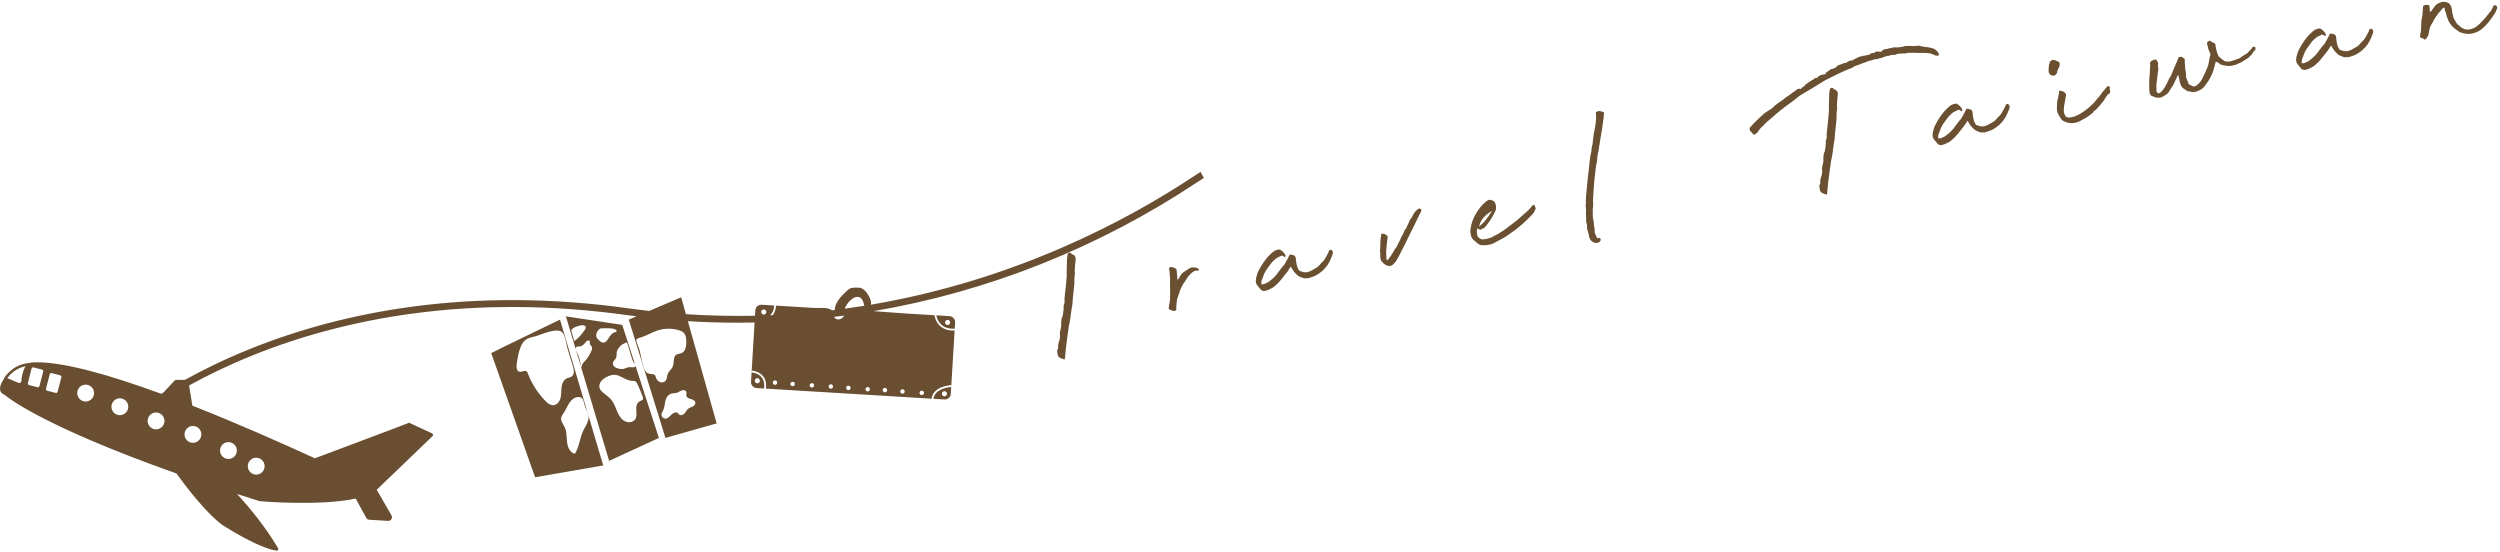 <svg xmlns="http://www.w3.org/2000/svg" width="797" height="176" viewBox="0 0 797 176">
  <g fill="none" fill-rule="evenodd" transform="translate(0 -25)">
    <path fill="#6A4F31" fill-rule="nonzero" d="M329.788,91.376 C329.876,91.419 329.92,91.397 329.92,91.311 C329.92,91.225 329.964,91.138 330.052,91.052 L330.052,91.052 L330.184,90.664 L331.109,87.686 C331.681,86.132 332.231,84.578 332.759,83.024 C332.891,82.765 333.001,82.485 333.089,82.183 C333.177,81.88 333.287,81.557 333.419,81.211 C333.815,80.391 334.168,79.55 334.476,78.687 L334.476,78.687 L335.4,76.097 C335.532,75.795 335.664,75.482 335.796,75.158 C335.928,74.834 336.038,74.5 336.126,74.155 C336.39,73.162 336.687,72.202 337.017,71.274 C337.347,70.346 337.645,69.429 337.909,68.522 C338.041,67.918 338.173,67.335 338.305,66.774 C338.437,66.213 338.613,65.674 338.833,65.156 C338.833,64.724 338.888,64.346 338.998,64.023 C339.108,63.699 339.207,63.343 339.295,62.954 C339.383,62.609 339.482,62.296 339.592,62.016 L339.698,61.724 C339.767,61.523 339.831,61.307 339.889,61.077 C339.977,60.904 340.021,60.71 340.021,60.494 C340.065,60.149 339.977,59.825 339.757,59.523 C339.625,59.307 339.427,59.156 339.163,59.07 C339.031,58.94 338.965,58.833 338.965,58.746 C338.965,58.66 338.899,58.574 338.767,58.487 C338.239,58.271 337.887,58.444 337.711,59.005 L337.711,59.005 L337.248,60.3 C337.204,60.645 337.138,60.98 337.05,61.304 C336.962,61.627 336.874,61.962 336.786,62.307 C336.654,62.911 336.511,63.505 336.357,64.087 C336.203,64.67 336.082,65.242 335.994,65.803 C335.862,66.105 335.774,66.386 335.73,66.645 C335.554,67.292 335.367,67.896 335.169,68.457 C334.971,69.018 334.762,69.644 334.542,70.335 C334.41,70.853 334.245,71.371 334.047,71.889 C333.848,72.407 333.727,72.925 333.683,73.442 L333.683,73.442 L333.551,73.831 C333.199,74.349 333.001,74.867 332.957,75.385 C332.737,76.205 332.495,76.895 332.231,77.456 C332.231,77.586 332.187,77.694 332.099,77.78 C331.835,78.082 331.648,78.395 331.538,78.719 C331.428,79.043 331.329,79.377 331.241,79.722 C331.197,80.283 331.021,80.888 330.713,81.535 C330.449,82.01 330.25,82.463 330.118,82.895 C330.074,83.628 329.876,84.362 329.524,85.096 C329.304,85.398 329.117,85.722 328.963,86.067 C328.809,86.412 328.71,86.779 328.666,87.168 C328.666,87.34 328.622,87.47 328.534,87.556 C328.358,87.686 328.226,87.901 328.138,88.203 C328.138,88.29 328.127,88.355 328.105,88.398 C328.083,88.441 328.072,88.484 328.072,88.527 L328.072,88.527 L328.072,89.239 C327.94,89.8 328.138,90.275 328.666,90.664 L328.666,90.664 L329.788,91.376 Z M367.197,83.503 C367.323,83.594 367.481,83.594 367.67,83.503 C367.859,83.411 367.995,83.274 368.08,83.09 C368.08,82.999 368.09,82.907 368.111,82.816 C368.132,82.724 368.143,82.632 368.143,82.541 C368.311,82.037 368.458,81.545 368.584,81.064 C368.71,80.583 368.899,80.114 369.151,79.656 C369.277,79.564 369.382,79.404 369.466,79.175 C369.634,78.9 369.813,78.614 370.002,78.316 C370.191,78.018 370.348,77.732 370.474,77.457 C370.937,76.816 371.315,76.324 371.609,75.98 C371.903,75.637 372.197,75.351 372.491,75.122 C372.827,74.801 373.153,74.469 373.468,74.126 C373.783,73.782 374.13,73.496 374.508,73.267 C374.718,73.13 374.939,72.992 375.17,72.855 C375.401,72.717 375.622,72.603 375.832,72.511 C376.294,72.374 376.651,72.351 376.903,72.443 C377.029,72.488 377.124,72.5 377.187,72.477 C377.25,72.454 377.302,72.466 377.344,72.511 L377.344,72.511 L377.47,72.511 C377.554,72.511 377.628,72.488 377.691,72.443 C377.754,72.397 377.764,72.351 377.722,72.305 C377.68,72.214 377.659,72.145 377.659,72.099 C377.659,72.053 377.638,72.008 377.596,71.962 C377.386,71.733 377.166,71.573 376.935,71.481 C376.703,71.389 376.462,71.298 376.21,71.206 C375.58,71.069 375.033,71.115 374.571,71.344 C374.025,71.527 373.458,71.744 372.869,71.996 C372.281,72.248 371.798,72.603 371.42,73.061 C371.252,73.29 371.105,73.45 370.979,73.542 C370.853,73.633 370.664,73.794 370.411,74.023 L370.411,74.023 L370.348,74.023 L370.348,74.023 L370.348,73.885 C370.432,73.382 370.506,72.901 370.569,72.443 C370.632,71.985 370.685,71.504 370.727,71 C370.811,70.725 370.685,70.473 370.348,70.244 C370.054,70.015 369.76,69.832 369.466,69.695 C369.298,69.558 369.088,69.535 368.836,69.626 C368.584,69.718 368.458,69.901 368.458,70.176 C368.458,70.909 368.374,71.618 368.206,72.305 C368.164,72.534 368.143,72.763 368.143,72.992 C368.143,73.221 368.101,73.45 368.017,73.679 C367.806,74.504 367.628,75.339 367.481,76.187 C367.334,77.034 367.155,77.87 366.945,78.694 C366.819,79.472 366.63,80.114 366.378,80.617 C366.252,80.846 366.147,81.087 366.063,81.339 C365.979,81.591 365.895,81.831 365.811,82.06 C365.685,82.381 365.748,82.632 366,82.816 C366.336,83.136 366.735,83.365 367.197,83.503 Z M396.948,83.276 L397.115,83.264 C397.734,83.264 398.286,83.173 398.772,82.991 C399.259,82.9 399.712,82.742 400.132,82.515 C400.551,82.287 400.982,82.038 401.424,81.765 C402.088,81.311 402.74,80.812 403.38,80.267 C404.021,79.722 404.673,79.177 405.336,78.632 L405.336,78.632 L406.464,77.474 C406.596,77.474 406.663,77.542 406.663,77.679 C406.928,78.678 407.348,79.563 407.922,80.335 C408.143,80.698 408.431,81.005 408.784,81.254 C409.138,81.504 409.492,81.72 409.845,81.902 C410.155,82.038 410.508,82.106 410.906,82.106 C410.994,82.197 411.193,82.219 411.503,82.174 C411.812,82.129 412.011,82.106 412.1,82.106 C413.337,82.06 414.652,81.652 416.045,80.88 C417.437,80.108 418.597,79.041 419.526,77.679 C419.702,77.452 419.957,77.077 420.288,76.555 C420.62,76.033 420.719,75.613 420.586,75.295 L420.586,75.295 L420.321,74.886 C420.321,74.841 420.222,74.818 420.023,74.818 C419.824,74.818 419.725,74.841 419.725,74.886 L419.725,74.886 L419.526,75.022 C419.437,75.204 419.216,75.51 418.863,75.942 C418.509,76.373 418.266,76.657 418.133,76.793 C417.647,77.383 417.205,77.792 416.807,78.019 C416.409,78.246 415.923,78.587 415.348,79.041 C414.995,79.268 414.685,79.415 414.42,79.484 C414.155,79.552 413.846,79.654 413.492,79.79 C412.829,80.063 412.166,80.21 411.503,80.233 C410.84,80.256 410.199,80.063 409.58,79.654 C409.492,79.563 409.392,79.506 409.282,79.484 C409.171,79.461 409.072,79.404 408.983,79.313 C408.674,78.678 408.519,77.974 408.519,77.202 C408.519,76.884 408.53,76.566 408.552,76.248 C408.574,75.93 408.607,75.635 408.652,75.363 C408.696,75.181 408.707,75.034 408.685,74.92 C408.663,74.807 408.63,74.659 408.585,74.477 C408.497,74.296 408.342,74.148 408.121,74.035 C407.9,73.921 407.701,73.819 407.524,73.728 C407.215,73.547 406.95,73.615 406.729,73.932 C406.375,74.432 406.033,74.863 405.701,75.227 C405.37,75.59 405.027,75.976 404.673,76.385 C404.585,76.475 404.486,76.555 404.375,76.623 C404.265,76.691 404.143,76.77 404.01,76.861 L404.01,76.861 L402.419,78.224 C401.402,79.222 400.253,79.994 398.971,80.539 C398.706,80.721 398.408,80.834 398.076,80.88 C397.745,80.925 397.424,80.993 397.115,81.084 L397.115,81.084 L396.783,81.084 C396.651,81.084 396.518,81.061 396.385,81.016 C396.209,81.016 396.164,80.925 396.253,80.744 C396.385,80.108 396.628,79.586 396.982,79.177 C397.689,77.906 398.507,76.907 399.435,76.18 C399.568,75.999 399.723,75.862 399.899,75.771 C400.563,75.09 401.292,74.545 402.088,74.137 C402.441,73.91 402.795,73.762 403.148,73.694 C403.502,73.626 403.856,73.547 404.209,73.456 C404.386,73.319 404.585,73.365 404.806,73.592 L404.806,73.592 L405.27,74.001 C405.314,74.091 405.403,74.091 405.535,74.001 C405.624,73.819 405.668,73.683 405.668,73.592 C405.491,72.82 405.115,72.162 404.541,71.617 C404.364,71.39 404.077,71.276 403.679,71.276 C402.972,71.276 402.309,71.458 401.69,71.821 L401.69,71.821 L400.563,72.502 C399.811,73.002 399.093,73.581 398.408,74.239 C397.722,74.897 397.07,75.59 396.452,76.316 L396.452,76.316 L395.722,77.27 C395.59,77.588 395.424,77.906 395.225,78.224 C395.026,78.541 394.882,78.882 394.794,79.245 C394.573,79.881 394.595,80.471 394.86,81.016 L394.86,81.016 L395.391,82.038 C395.744,82.946 396.319,83.355 397.115,83.264 L396.948,83.276 Z M437.014,83.668 C437.455,83.842 437.918,83.842 438.402,83.668 C438.711,83.45 439.009,83.243 439.295,83.046 C439.582,82.85 439.835,82.621 440.055,82.359 C440.276,82.141 440.463,81.923 440.617,81.705 C440.772,81.487 440.959,81.269 441.179,81.051 C441.885,80.223 442.557,79.405 443.196,78.598 C443.835,77.791 444.485,76.952 445.146,76.08 L445.146,76.08 L447.328,73.332 L448.518,71.828 C448.783,71.479 449.036,71.141 449.278,70.814 C449.521,70.487 449.796,70.149 450.105,69.8 C450.237,69.669 450.358,69.517 450.469,69.342 C450.579,69.168 450.7,69.015 450.832,68.884 C450.92,68.797 450.986,68.677 451.031,68.525 C451.075,68.372 451.053,68.252 450.964,68.165 C450.832,68.121 450.744,68.034 450.7,67.903 C450.744,67.816 450.7,67.783 450.568,67.805 C450.436,67.827 450.347,67.838 450.303,67.838 C449.995,67.925 449.708,68.056 449.444,68.23 C449.179,68.405 448.937,68.579 448.717,68.754 C448.364,69.102 448.066,69.44 447.824,69.767 C447.582,70.095 447.262,70.411 446.865,70.716 C446.821,70.803 446.766,70.847 446.7,70.847 C446.634,70.847 446.601,70.89 446.601,70.978 C446.513,71.196 446.38,71.403 446.204,71.599 C446.028,71.795 445.874,72.002 445.741,72.22 C445.565,72.395 445.433,72.569 445.345,72.744 C445.256,72.918 445.102,73.093 444.882,73.267 C444.661,73.398 444.496,73.561 444.386,73.758 C444.276,73.954 444.177,74.117 444.088,74.248 C443.912,74.466 443.725,74.684 443.526,74.902 C443.328,75.12 443.141,75.338 442.964,75.557 C442.92,75.6 442.898,75.644 442.898,75.687 C442.766,75.818 442.634,75.982 442.502,76.178 C442.369,76.374 442.215,76.581 442.039,76.799 L442.039,76.799 L440.717,78.435 C440.452,78.609 440.232,78.805 440.055,79.023 C439.879,79.241 439.681,79.459 439.46,79.678 C438.799,80.462 438.05,81.16 437.212,81.771 C437.212,81.814 437.19,81.836 437.146,81.836 L437.146,81.836 L437.014,81.771 L436.948,81.705 C436.904,81.705 436.882,81.684 436.882,81.64 C436.926,81.16 436.992,80.681 437.08,80.201 C437.168,79.721 437.256,79.263 437.345,78.827 L437.345,78.827 L438.006,76.734 C438.226,76.036 438.469,75.338 438.733,74.641 C438.777,74.554 438.755,74.401 438.667,74.183 C438.314,73.66 437.851,73.332 437.278,73.202 C437.19,73.158 437.124,73.158 437.08,73.202 C436.992,73.245 436.904,73.354 436.816,73.529 L436.816,73.529 L436.221,75.295 C436.132,75.775 436.011,76.287 435.857,76.832 C435.703,77.377 435.559,77.911 435.427,78.435 C435.427,78.522 435.405,78.609 435.361,78.696 C435.317,78.784 435.317,78.871 435.361,78.958 C435.361,79.35 435.295,79.678 435.163,79.939 C435.163,80.026 435.152,80.135 435.13,80.266 C435.108,80.397 435.097,80.506 435.097,80.593 C435.009,81.029 435.053,81.422 435.229,81.771 C435.405,82.12 435.626,82.468 435.89,82.817 C436.022,82.948 436.188,83.101 436.386,83.275 C436.584,83.45 436.794,83.58 437.014,83.668 Z M469.454,83.748 C469.983,83.748 470.381,83.736 470.645,83.712 C470.91,83.689 471.285,83.606 471.771,83.464 L471.771,83.464 L473.691,82.896 C474.662,82.66 475.6,82.341 476.505,81.938 C477.41,81.536 478.304,81.146 479.187,80.768 C479.584,80.578 479.993,80.365 480.412,80.129 C480.831,79.892 481.284,79.656 481.769,79.419 C482.476,78.946 483.16,78.52 483.822,78.142 C484.484,77.763 485.146,77.314 485.808,76.794 C486.117,76.51 486.25,76.356 486.206,76.332 C486.161,76.309 486.294,76.131 486.603,75.8 C486.779,75.658 486.835,75.457 486.768,75.197 C486.702,74.937 486.647,74.712 486.603,74.523 C486.559,74.381 486.548,74.274 486.57,74.203 C486.592,74.132 486.559,74.144 486.47,74.239 C486.117,74.381 485.93,74.44 485.908,74.416 C485.886,74.393 485.764,74.499 485.543,74.736 C485.102,75.067 484.837,75.268 484.749,75.339 C484.661,75.41 484.418,75.564 484.021,75.8 C483.403,76.131 482.796,76.474 482.2,76.829 C481.604,77.184 480.953,77.551 480.246,77.929 C478.878,78.591 477.532,79.23 476.207,79.845 C474.883,80.46 473.404,80.98 471.771,81.406 C471.33,81.595 470.899,81.69 470.48,81.69 C470.06,81.69 469.674,81.714 469.321,81.761 C469.012,81.761 468.769,81.737 468.593,81.69 C468.372,81.69 468.14,81.643 467.897,81.548 C467.655,81.453 467.445,81.288 467.268,81.051 C467.004,80.768 466.849,80.507 466.805,80.271 C466.805,79.94 466.816,79.561 466.838,79.135 C466.86,78.71 466.982,78.331 467.202,78 C467.202,77.953 467.224,77.929 467.268,77.929 L467.268,77.929 L467.401,77.929 L467.666,78.142 C467.931,78.52 468.24,78.591 468.593,78.355 C468.813,78.307 469.023,78.272 469.222,78.248 C469.42,78.225 469.586,78.142 469.718,78 C469.807,77.905 469.928,77.811 470.083,77.716 C470.237,77.621 470.358,77.527 470.447,77.432 C471.065,76.912 471.65,76.368 472.201,75.8 C472.753,75.232 473.272,74.641 473.757,74.026 C474.42,73.316 474.684,72.394 474.552,71.258 L474.552,71.258 L474.287,70.549 C474.066,70.312 473.768,70.099 473.393,69.91 C473.018,69.721 472.654,69.697 472.301,69.839 C472.08,69.981 471.903,70.052 471.771,70.052 C471.241,70.336 470.756,70.632 470.314,70.939 C469.873,71.247 469.476,71.566 469.122,71.897 C467.931,72.938 466.959,74.073 466.209,75.303 C465.9,75.824 465.701,76.179 465.613,76.368 C465.525,76.557 465.37,76.936 465.15,77.503 L465.15,77.503 L465.017,77.929 C464.929,78.024 464.874,78.225 464.852,78.532 C464.83,78.84 464.819,79.041 464.819,79.135 C464.73,79.892 464.896,80.578 465.315,81.193 C465.735,81.808 466.187,82.376 466.673,82.896 C467.026,83.228 467.456,83.429 467.964,83.5 C468.471,83.571 468.968,83.653 469.454,83.748 Z M467.959,77.417 C468.068,77.078 468.15,76.908 468.205,76.908 C468.642,76.084 469.229,75.405 469.967,74.872 C470.705,74.339 471.593,73.878 472.631,73.49 C472.686,73.49 472.74,73.478 472.795,73.454 L472.877,73.426 L472.877,73.426 L472.959,73.417 C472.194,74.242 471.402,74.993 470.582,75.672 C469.762,76.351 468.888,76.933 467.959,77.417 Z M503.696,90.315 C504.161,90.315 504.488,90.226 504.678,90.047 C504.868,89.868 504.974,89.678 504.995,89.477 C505.016,89.276 504.953,89.108 504.805,88.974 C504.657,88.84 504.477,88.84 504.266,88.974 C504.224,89.019 504.182,89.019 504.139,88.974 C504.097,88.929 504.076,88.862 504.076,88.773 C504.076,88.773 504.034,88.728 503.949,88.638 C503.823,88.236 503.728,87.822 503.664,87.398 C503.601,86.973 503.611,86.581 503.696,86.224 C503.738,86.09 503.78,85.978 503.823,85.888 C503.865,85.799 503.865,85.687 503.823,85.553 C503.78,85.106 503.801,84.681 503.886,84.279 C503.97,83.876 504.013,83.474 504.013,83.071 C503.97,82.535 504.013,81.964 504.139,81.361 C504.266,80.757 504.414,80.075 504.583,79.315 C504.752,78.957 504.868,78.599 504.932,78.242 C504.995,77.884 505.069,77.504 505.153,77.101 C505.196,76.788 505.27,76.453 505.375,76.095 C505.481,75.738 505.576,75.402 505.66,75.089 C505.787,74.597 505.956,73.994 506.167,73.278 L506.167,73.278 L506.801,71.132 C507.012,70.416 507.213,69.779 507.403,69.22 C507.593,68.661 507.731,68.27 507.815,68.046 C507.9,67.689 508.005,67.364 508.132,67.074 C508.259,66.783 508.364,66.481 508.449,66.168 C508.787,65.542 509.04,64.905 509.209,64.256 C509.378,63.608 509.611,62.971 509.906,62.345 C510.118,61.942 510.287,61.551 510.413,61.171 C510.54,60.791 510.688,60.377 510.857,59.93 C510.942,59.841 510.984,59.762 510.984,59.695 C510.984,59.628 511.005,59.55 511.047,59.461 L511.047,59.461 L512.505,55.771 C512.843,54.832 513.17,53.949 513.487,53.122 C513.804,52.295 514.089,51.434 514.343,50.539 C514.427,50.405 514.448,50.282 514.406,50.171 C514.364,50.059 514.3,49.958 514.216,49.869 C513.962,49.735 513.688,49.6 513.392,49.466 C513.096,49.332 512.779,49.287 512.441,49.332 C512.019,49.466 511.808,49.645 511.808,49.869 C511.85,50.048 511.85,50.193 511.808,50.305 C511.765,50.417 511.744,50.539 511.744,50.674 L511.744,50.674 L511.618,51.277 C511.449,51.993 511.248,52.652 511.016,53.256 C510.783,53.86 510.54,54.475 510.287,55.101 C509.949,55.816 509.664,56.532 509.431,57.247 C509.199,57.963 508.956,58.7 508.702,59.461 C508.702,59.505 508.66,59.55 508.576,59.595 C508.364,60.042 508.195,60.489 508.069,60.936 C507.942,61.383 507.752,61.853 507.498,62.345 C507.414,62.613 507.308,62.881 507.181,63.15 C507.055,63.418 506.97,63.664 506.928,63.888 C506.717,64.379 506.558,64.838 506.453,65.263 C506.347,65.687 506.21,66.146 506.041,66.638 C505.998,66.682 505.84,67.107 505.565,67.912 C505.291,68.717 504.995,69.623 504.678,70.629 C504.361,71.635 504.066,72.585 503.791,73.479 C503.516,74.374 503.337,74.933 503.252,75.156 L503.252,75.156 L503.252,75.29 C503.083,75.782 502.967,76.241 502.904,76.665 C502.84,77.09 502.724,77.526 502.555,77.973 L502.555,77.973 L502.365,79.516 C502.281,79.874 502.196,80.187 502.112,80.455 C502.027,80.724 501.985,81.014 501.985,81.327 C501.943,81.685 501.869,82.032 501.763,82.367 C501.657,82.702 501.626,83.026 501.668,83.339 L501.668,83.339 L501.668,84.111 C501.668,84.357 501.626,84.592 501.541,84.815 C501.414,84.949 501.393,85.151 501.478,85.419 C501.478,85.821 501.509,86.235 501.573,86.66 C501.636,87.085 501.626,87.521 501.541,87.968 C501.626,88.325 501.71,88.65 501.795,88.94 C501.879,89.231 502.069,89.488 502.365,89.712 C502.745,90.114 503.189,90.315 503.696,90.315 Z M559.276,66.267 C559.497,67.081 559.916,67.217 560.535,66.674 C560.667,66.719 560.8,66.674 560.932,66.538 C561.374,66.086 561.783,65.724 562.158,65.452 C562.534,65.181 562.943,64.932 563.384,64.705 C563.87,64.298 564.412,63.947 565.008,63.653 C565.605,63.359 566.168,63.053 566.698,62.736 C567.714,62.148 568.786,61.571 569.912,61.005 C571.039,60.44 572.154,59.93 573.259,59.478 C573.789,59.251 574.297,59.014 574.783,58.765 C575.269,58.516 575.777,58.256 576.307,57.984 C576.97,57.713 577.611,57.475 578.229,57.271 C578.848,57.068 579.51,56.853 580.217,56.626 L580.217,56.626 L585.585,54.725 L590.622,53.436 C591.24,53.3 591.925,53.153 592.676,52.994 C593.427,52.836 594.134,52.711 594.797,52.621 C594.973,52.53 595.15,52.462 595.327,52.417 C595.504,52.372 595.658,52.327 595.791,52.281 C596.277,52.236 596.741,52.18 597.182,52.112 C597.624,52.044 598.066,51.965 598.508,51.874 C598.773,51.829 599.038,51.806 599.303,51.806 C599.568,51.806 599.833,51.738 600.098,51.602 L600.098,51.602 L601.291,51.602 C601.645,51.602 601.976,51.557 602.285,51.467 C602.683,51.557 603.103,51.58 603.544,51.535 C603.986,51.489 604.384,51.467 604.737,51.467 C605.135,51.421 605.532,51.365 605.93,51.297 C606.328,51.229 606.725,51.24 607.123,51.331 C607.388,51.24 607.697,51.218 608.051,51.263 C608.404,51.308 608.758,51.376 609.111,51.467 C609.464,51.331 609.807,51.286 610.138,51.331 C610.47,51.376 610.834,51.421 611.232,51.467 C611.453,51.512 611.729,51.569 612.06,51.636 C612.391,51.704 612.734,51.716 613.087,51.67 L613.087,51.67 L613.419,51.67 C613.64,51.806 613.772,51.851 613.816,51.806 C614.435,51.897 615.02,52.021 615.572,52.18 C616.125,52.338 616.688,52.462 617.262,52.553 C617.792,52.643 618.301,52.757 618.787,52.892 C619.273,53.028 619.758,53.187 620.244,53.368 C620.465,53.594 620.675,53.741 620.874,53.809 C621.073,53.877 621.261,54.024 621.437,54.25 C621.968,54.522 622.354,54.601 622.597,54.488 C622.84,54.375 622.785,53.933 622.431,53.164 C622.078,52.53 621.57,52.055 620.907,51.738 C620.244,51.421 619.626,51.172 619.052,50.991 C618.742,50.946 618.466,50.844 618.223,50.686 C617.98,50.528 617.726,50.426 617.461,50.38 C617.284,50.29 617.152,50.211 617.063,50.143 C616.975,50.075 616.821,50.064 616.6,50.109 L616.6,50.109 L615.274,49.905 C615.053,49.815 614.799,49.747 614.512,49.702 C614.225,49.656 613.927,49.588 613.617,49.498 C613.264,49.498 613.043,49.453 612.955,49.362 C612.469,49.407 611.983,49.419 611.497,49.396 C611.011,49.373 610.503,49.317 609.973,49.226 C609.752,49.136 609.487,49.068 609.177,49.023 C608.868,48.977 608.581,49 608.316,49.091 C608.051,49 607.775,48.977 607.487,49.023 C607.2,49.068 606.924,49.068 606.659,49.023 L606.659,49.023 L605.93,49.023 C605.665,49.023 605.422,49.136 605.201,49.362 C605.113,49.498 604.98,49.566 604.803,49.566 L604.803,49.566 L603.743,49.226 C603.522,49.136 603.323,49.136 603.147,49.226 C602.97,49.317 602.771,49.407 602.55,49.498 C602.153,49.317 601.777,49.317 601.424,49.498 C601.07,49.724 600.739,49.769 600.43,49.634 C600.341,49.634 600.231,49.645 600.098,49.668 C599.966,49.69 599.833,49.702 599.701,49.702 C599.347,49.611 599.016,49.6 598.707,49.668 C598.397,49.735 598.132,49.724 597.911,49.634 L597.911,49.634 L595.99,50.109 C595.901,50.199 595.835,50.222 595.791,50.177 C595.702,50.267 595.614,50.313 595.526,50.313 L595.526,50.313 L595.194,50.313 L594.797,50.245 C594.399,50.245 593.979,50.358 593.538,50.584 C593.361,50.675 593.096,50.697 592.742,50.652 C592.433,50.652 592.135,50.686 591.848,50.754 C591.56,50.822 591.284,50.856 591.019,50.856 C590.445,50.946 590.025,51.127 589.76,51.399 C589.672,51.535 589.583,51.58 589.495,51.535 C589.407,51.489 589.318,51.489 589.23,51.535 C589.053,51.535 588.899,51.58 588.766,51.67 L588.766,51.67 L587.838,51.67 C587.794,51.67 587.728,51.738 587.639,51.874 C587.551,51.965 587.419,52.021 587.242,52.044 C587.065,52.066 586.91,52.123 586.778,52.213 C586.645,52.304 586.502,52.361 586.347,52.383 C586.193,52.406 586.159,52.53 586.248,52.757 C585.894,52.847 585.651,52.892 585.519,52.892 C585.342,52.757 585.143,52.723 584.922,52.791 C584.701,52.858 584.481,52.892 584.26,52.892 C584.039,52.892 583.851,52.96 583.696,53.096 C583.542,53.232 583.354,53.345 583.133,53.436 L583.133,53.436 L582.934,53.436 C582.758,53.436 582.603,53.413 582.47,53.368 C582.249,53.594 581.995,53.73 581.708,53.775 C581.421,53.82 581.167,53.911 580.946,54.047 C580.681,54.092 580.394,54.194 580.085,54.352 C579.775,54.51 579.488,54.635 579.223,54.725 C578.914,54.997 578.538,55.223 578.097,55.404 C578.008,55.404 577.876,55.45 577.699,55.54 C577.566,55.721 577.456,55.812 577.368,55.812 L577.368,55.812 L577.102,55.812 C577.014,55.631 576.893,55.563 576.738,55.608 C576.583,55.653 576.462,55.653 576.373,55.608 C576.02,55.834 575.667,56.004 575.313,56.117 C574.96,56.23 574.628,56.377 574.319,56.558 C574.098,56.694 573.966,56.74 573.921,56.694 C573.568,56.875 573.27,57.022 573.027,57.136 C572.784,57.249 572.508,57.351 572.198,57.441 L572.198,57.441 L570.873,58.12 C570.255,58.346 569.691,58.573 569.183,58.799 C568.675,59.025 568.134,59.319 567.56,59.681 C567.294,59.862 567.029,60.01 566.764,60.123 C566.499,60.236 566.146,60.338 565.704,60.428 C565.395,60.7 565.063,60.836 564.71,60.836 C563.694,61.424 562.733,61.99 561.827,62.533 C560.921,63.076 560.027,63.687 559.143,64.366 C559.099,64.321 559.077,64.321 559.077,64.366 C558.856,64.547 558.746,64.796 558.746,65.113 C558.746,65.339 558.79,65.531 558.878,65.69 C558.966,65.848 559.099,66.04 559.276,66.267 Z M578.387,90.491 C578.475,90.534 578.519,90.512 578.519,90.426 C578.519,90.34 578.563,90.254 578.651,90.167 L578.651,90.167 L578.783,89.779 L579.707,86.801 C580.279,85.247 580.83,83.693 581.358,82.139 C581.49,81.88 581.6,81.6 581.688,81.298 C581.776,80.996 581.886,80.672 582.018,80.327 C582.414,79.506 582.766,78.665 583.074,77.802 L583.074,77.802 L583.998,75.212 C584.13,74.91 584.263,74.597 584.395,74.273 C584.527,73.95 584.637,73.615 584.725,73.27 C584.989,72.277 585.286,71.317 585.616,70.389 C585.946,69.461 586.243,68.544 586.507,67.637 C586.639,67.033 586.771,66.45 586.903,65.889 C587.035,65.328 587.211,64.789 587.431,64.271 C587.431,63.839 587.486,63.461 587.596,63.138 C587.706,62.814 587.806,62.458 587.894,62.07 C587.982,61.724 588.081,61.411 588.191,61.131 C588.301,60.85 588.4,60.537 588.488,60.192 C588.576,60.019 588.62,59.825 588.62,59.609 C588.664,59.264 588.576,58.94 588.356,58.638 C588.224,58.422 588.026,58.271 587.762,58.185 C587.629,58.056 587.563,57.948 587.563,57.861 C587.563,57.775 587.497,57.689 587.365,57.602 C586.837,57.387 586.485,57.559 586.309,58.12 L586.309,58.12 L585.847,59.415 C585.803,59.76 585.737,60.095 585.649,60.419 C585.561,60.742 585.473,61.077 585.385,61.422 C585.253,62.026 585.11,62.62 584.956,63.203 C584.802,63.785 584.681,64.357 584.593,64.918 C584.461,65.22 584.373,65.501 584.329,65.76 C584.152,66.407 583.965,67.011 583.767,67.573 C583.569,68.134 583.36,68.759 583.14,69.45 C583.008,69.968 582.843,70.486 582.645,71.004 C582.447,71.522 582.326,72.04 582.282,72.558 L582.282,72.558 L582.15,72.946 C581.798,73.464 581.6,73.982 581.556,74.5 C581.336,75.32 581.094,76.01 580.83,76.572 C580.83,76.701 580.786,76.809 580.698,76.895 C580.433,77.197 580.246,77.51 580.136,77.834 C580.026,78.158 579.927,78.492 579.839,78.838 C579.795,79.399 579.619,80.003 579.311,80.65 C579.047,81.125 578.849,81.578 578.717,82.01 C578.673,82.744 578.475,83.477 578.123,84.211 C577.903,84.513 577.716,84.837 577.562,85.182 C577.408,85.527 577.309,85.894 577.265,86.283 C577.265,86.455 577.221,86.585 577.132,86.671 C576.956,86.801 576.824,87.016 576.736,87.319 C576.736,87.405 576.725,87.47 576.703,87.513 C576.681,87.556 576.67,87.599 576.67,87.642 L576.67,87.642 L576.67,88.354 C576.538,88.916 576.736,89.39 577.265,89.779 L577.265,89.779 L578.387,90.491 Z M617.655,82.651 L617.822,82.639 C618.441,82.639 618.993,82.548 619.479,82.367 C619.966,82.276 620.419,82.117 620.839,81.89 C621.259,81.663 621.69,81.413 622.132,81.141 C622.795,80.687 623.447,80.187 624.088,79.642 C624.728,79.097 625.38,78.552 626.044,78.007 L626.044,78.007 L627.171,76.85 C627.303,76.85 627.37,76.918 627.37,77.054 C627.635,78.053 628.055,78.938 628.629,79.71 C628.85,80.074 629.138,80.38 629.491,80.63 C629.845,80.88 630.199,81.095 630.552,81.277 C630.862,81.413 631.215,81.481 631.613,81.481 C631.702,81.572 631.9,81.595 632.21,81.549 C632.519,81.504 632.718,81.481 632.807,81.481 C634.044,81.436 635.359,81.027 636.752,80.255 C638.144,79.483 639.304,78.416 640.233,77.054 C640.41,76.827 640.664,76.452 640.995,75.93 C641.327,75.408 641.426,74.988 641.294,74.67 L641.294,74.67 L641.028,74.261 C641.028,74.216 640.929,74.193 640.73,74.193 C640.531,74.193 640.432,74.216 640.432,74.261 L640.432,74.261 L640.233,74.398 C640.144,74.579 639.923,74.886 639.57,75.317 C639.216,75.748 638.973,76.032 638.84,76.168 C638.354,76.759 637.912,77.167 637.514,77.394 C637.116,77.622 636.63,77.962 636.056,78.416 C635.702,78.643 635.392,78.791 635.127,78.859 C634.862,78.927 634.553,79.029 634.199,79.165 C633.536,79.438 632.873,79.585 632.21,79.608 C631.547,79.631 630.906,79.438 630.287,79.029 C630.199,78.938 630.099,78.882 629.989,78.859 C629.878,78.836 629.779,78.779 629.69,78.689 C629.381,78.053 629.226,77.349 629.226,76.577 C629.226,76.259 629.237,75.941 629.259,75.624 C629.281,75.306 629.315,75.011 629.359,74.738 C629.403,74.557 629.414,74.409 629.392,74.295 C629.37,74.182 629.337,74.034 629.292,73.853 C629.204,73.671 629.049,73.523 628.828,73.41 C628.607,73.296 628.408,73.194 628.232,73.103 C627.922,72.922 627.657,72.99 627.436,73.308 C627.082,73.807 626.74,74.239 626.408,74.602 C626.077,74.965 625.734,75.351 625.38,75.76 C625.292,75.851 625.193,75.93 625.082,75.998 C624.972,76.066 624.85,76.146 624.717,76.237 L624.717,76.237 L623.126,77.599 C622.109,78.598 620.96,79.37 619.678,79.915 C619.413,80.096 619.115,80.21 618.783,80.255 C618.452,80.301 618.131,80.369 617.822,80.46 L617.822,80.46 L617.49,80.46 C617.358,80.46 617.225,80.437 617.092,80.391 C616.916,80.391 616.871,80.301 616.96,80.119 C617.092,79.483 617.336,78.961 617.689,78.552 C618.396,77.281 619.214,76.282 620.142,75.555 C620.275,75.374 620.43,75.238 620.607,75.147 C621.27,74.466 621.999,73.921 622.795,73.512 C623.148,73.285 623.502,73.138 623.855,73.069 C624.209,73.001 624.563,72.922 624.916,72.831 C625.093,72.695 625.292,72.74 625.513,72.967 L625.513,72.967 L625.977,73.376 C626.021,73.467 626.11,73.467 626.242,73.376 C626.331,73.194 626.375,73.058 626.375,72.967 C626.198,72.195 625.822,71.537 625.248,70.992 C625.071,70.765 624.784,70.651 624.386,70.651 C623.679,70.651 623.016,70.833 622.397,71.196 L622.397,71.196 L621.27,71.877 C620.518,72.377 619.8,72.956 619.115,73.614 C618.43,74.273 617.778,74.965 617.159,75.692 L617.159,75.692 L616.429,76.645 C616.297,76.963 616.131,77.281 615.932,77.599 C615.733,77.917 615.589,78.257 615.501,78.62 C615.28,79.256 615.302,79.847 615.567,80.391 L615.567,80.391 L616.098,81.413 C616.451,82.321 617.026,82.73 617.822,82.639 L617.655,82.651 Z M657.076,68.461 C657.596,68.461 658.001,68.25 658.29,67.826 C658.521,67.773 658.55,67.694 658.377,67.588 C658.666,67.006 659.013,66.504 659.417,66.08 C659.475,65.974 659.533,65.882 659.591,65.803 C659.649,65.723 659.678,65.631 659.678,65.525 C659.735,65.26 659.779,65.035 659.808,64.85 C659.837,64.665 659.707,64.493 659.417,64.334 C658.955,63.911 658.463,63.62 657.943,63.461 C657.712,63.461 657.423,63.541 657.076,63.699 C656.96,63.594 656.902,63.673 656.902,63.937 C656.555,64.361 656.324,64.784 656.208,65.207 L656.208,65.207 L655.861,66.477 C655.746,67.006 655.832,67.482 656.121,67.906 C656.237,68.012 656.324,68.091 656.382,68.144 C656.44,68.197 656.526,68.25 656.642,68.303 C656.7,68.303 656.844,68.355 657.076,68.461 Z M660.002,84.484 C660.862,84.623 661.711,84.554 662.549,84.276 C663.388,83.999 664.129,83.767 664.774,83.582 C665.419,83.258 665.935,83.027 666.322,82.888 C666.709,82.749 667.052,82.495 667.353,82.125 C667.396,82.078 667.525,82.032 667.74,81.986 C667.955,81.94 668.063,81.893 668.063,81.847 C668.364,81.616 668.622,81.431 668.837,81.292 C669.052,81.153 669.256,81.003 669.449,80.841 C669.643,80.679 669.868,80.505 670.126,80.32 C670.384,80.135 670.728,79.858 671.158,79.487 C671.416,79.164 671.674,78.886 671.932,78.655 C672.19,78.423 672.469,78.169 672.77,77.891 C672.985,77.845 673.157,77.799 673.286,77.752 C673.415,77.706 673.523,77.567 673.608,77.336 L673.608,77.336 L673.737,76.92 C673.608,76.688 673.608,76.445 673.737,76.191 C673.866,75.936 673.888,75.717 673.802,75.532 C673.673,75.347 673.512,75.277 673.318,75.323 C673.125,75.37 672.91,75.485 672.673,75.67 C672.437,75.856 672.201,76.052 671.964,76.26 C671.728,76.469 671.523,76.619 671.352,76.711 C671.223,76.85 671.029,77.024 670.771,77.232 C670.513,77.44 670.32,77.614 670.191,77.752 C669.847,78.03 669.632,78.204 669.546,78.273 C669.46,78.342 669.395,78.377 669.352,78.377 C669.309,78.377 669.266,78.4 669.223,78.446 C669.18,78.493 669.03,78.632 668.772,78.863 C668.342,79.233 667.816,79.615 667.192,80.008 C666.569,80.401 665.902,80.771 665.193,81.118 C664.484,81.465 663.764,81.766 663.033,82.021 C662.302,82.275 661.636,82.449 661.034,82.541 C660.432,82.634 659.776,82.622 659.067,82.506 C658.358,82.391 657.982,81.94 657.939,81.153 C657.853,80.737 657.863,80.32 657.971,79.904 C658.078,79.487 658.196,79.071 658.325,78.655 L658.325,78.655 L659.422,75.948 C659.637,75.578 659.733,75.277 659.712,75.046 C659.69,74.815 659.551,74.56 659.293,74.282 C659.207,74.236 659.164,74.201 659.164,74.178 C659.164,74.155 659.142,74.12 659.099,74.074 C658.97,73.982 658.841,73.901 658.712,73.831 C658.583,73.762 658.433,73.681 658.261,73.588 C658.175,73.542 658.068,73.542 657.939,73.588 C657.81,73.635 657.724,73.704 657.681,73.797 C657.638,73.843 657.638,73.889 657.681,73.935 C657.724,73.982 657.724,74.005 657.681,74.005 C657.552,74.421 657.38,74.861 657.165,75.323 C656.95,75.786 656.735,76.226 656.52,76.642 L656.52,76.642 L655.94,78.863 C655.768,79.742 655.854,80.598 656.197,81.431 C656.412,82.217 656.67,82.761 656.971,83.062 C657.272,83.362 657.745,83.698 658.39,84.068 C658.734,84.16 659.035,84.253 659.293,84.346 C659.551,84.438 659.787,84.484 660.002,84.484 Z M698.463,82.324 C699.219,82.859 700.042,83.016 700.931,82.793 C701.598,82.703 702.154,82.547 702.599,82.324 C703.043,82.1 703.444,81.81 703.799,81.453 C703.977,81.319 704.133,81.174 704.266,81.018 C704.4,80.861 704.578,80.716 704.8,80.582 C705.645,79.689 706.279,78.93 706.701,78.305 C707.124,77.68 707.557,76.899 708.002,75.961 C708.135,75.604 708.258,75.37 708.369,75.258 C708.48,75.146 708.513,75.046 708.469,74.957 C708.469,74.867 708.525,74.845 708.636,74.89 C708.747,74.934 708.847,74.979 708.936,75.024 C709.158,75.113 709.358,75.303 709.536,75.593 C709.714,75.883 709.87,76.051 710.003,76.095 C710.67,76.452 711.326,76.731 711.971,76.932 C712.616,77.133 713.316,77.189 714.072,77.1 C714.428,77.144 714.773,77.111 715.106,76.999 C715.44,76.888 715.74,76.832 716.007,76.832 C716.274,76.787 716.485,76.731 716.641,76.664 C716.796,76.597 716.941,76.542 717.074,76.497 C717.208,76.452 717.352,76.397 717.508,76.33 C717.664,76.263 717.875,76.184 718.142,76.095 C718.497,76.006 718.809,75.883 719.075,75.727 C719.342,75.571 719.609,75.403 719.876,75.225 C720.276,75.001 720.532,74.789 720.643,74.588 C720.754,74.387 721.01,74.175 721.41,73.952 C721.588,73.863 721.71,73.773 721.777,73.684 C721.844,73.595 721.855,73.416 721.811,73.148 C721.899,73.104 721.922,73.037 721.877,72.947 C721.833,72.858 721.788,72.791 721.744,72.747 C721.521,72.657 721.277,72.657 721.01,72.747 C720.921,72.791 720.854,72.847 720.81,72.914 C720.765,72.981 720.699,73.059 720.61,73.148 C720.21,73.416 719.887,73.64 719.643,73.818 C719.398,73.997 719.176,74.142 718.975,74.253 C718.775,74.365 718.553,74.454 718.308,74.521 C718.064,74.588 717.764,74.689 717.408,74.823 C716.696,75.18 716.151,75.381 715.773,75.425 C715.395,75.47 714.806,75.537 714.006,75.626 C713.561,75.716 713.138,75.727 712.738,75.66 C712.338,75.593 711.938,75.492 711.538,75.358 L711.538,75.358 L710.87,74.689 C710.648,74.466 710.448,74.198 710.27,73.885 C710.137,73.84 710.014,73.695 709.903,73.45 C709.792,73.204 709.714,72.925 709.67,72.613 C709.625,72.3 709.592,71.988 709.57,71.675 C709.547,71.362 709.536,71.117 709.536,70.938 C709.536,70.67 709.547,70.402 709.57,70.135 C709.592,69.867 709.603,69.554 709.603,69.197 C709.381,68.929 709.18,68.762 709.003,68.695 C708.825,68.628 708.602,68.416 708.336,68.058 C708.247,68.014 708.202,67.969 708.202,67.924 C708.202,67.88 708.091,67.88 707.869,67.924 C707.201,68.058 706.935,68.393 707.068,68.929 C707.113,69.286 707.124,69.61 707.101,69.9 C707.079,70.19 707.113,70.514 707.201,70.871 C707.335,71.362 707.402,71.753 707.402,72.043 C707.402,72.334 707.246,72.702 706.935,73.148 C706.712,73.684 706.546,74.108 706.434,74.421 C706.323,74.733 706.201,75.012 706.067,75.258 C705.934,75.504 705.778,75.771 705.601,76.062 C705.423,76.352 705.156,76.72 704.8,77.167 C704.622,77.39 704.466,77.613 704.333,77.836 C704.2,78.06 704.022,78.261 703.799,78.439 C703.666,78.707 703.421,79.042 703.066,79.444 C702.71,79.846 702.321,80.192 701.898,80.482 C701.476,80.772 701.053,80.973 700.631,81.085 C700.208,81.196 699.864,81.096 699.597,80.783 C699.463,80.694 699.274,80.56 699.03,80.381 C698.785,80.203 698.663,80.047 698.663,79.913 C698.574,79.332 698.474,78.774 698.363,78.238 C698.252,77.703 698.307,77.1 698.529,76.43 C698.574,76.118 698.585,75.805 698.563,75.492 C698.541,75.18 698.574,74.867 698.663,74.555 C698.752,74.064 698.807,73.651 698.83,73.316 C698.852,72.981 698.93,72.568 699.063,72.077 C699.108,71.809 698.974,71.63 698.663,71.541 C698.574,71.452 698.529,71.374 698.529,71.307 C698.529,71.24 698.463,71.162 698.329,71.072 C697.84,70.983 697.54,70.938 697.429,70.938 C697.318,70.938 697.173,71.117 696.995,71.474 C696.862,71.608 696.762,71.753 696.695,71.909 C696.628,72.066 696.506,72.233 696.328,72.412 C695.794,73.126 695.361,73.74 695.027,74.253 C694.694,74.767 694.282,75.381 693.793,76.095 C693.704,76.229 693.582,76.363 693.426,76.497 C693.271,76.631 693.126,76.765 692.993,76.899 C692.37,77.792 691.792,78.54 691.258,79.142 C690.725,79.745 690.147,80.248 689.524,80.649 C689.079,80.873 688.757,80.951 688.557,80.884 C688.357,80.817 688.212,80.515 688.123,79.98 C688.212,79.756 688.29,79.444 688.357,79.042 C688.423,78.64 688.479,78.328 688.523,78.104 C688.746,77.435 688.979,76.765 689.224,76.095 C689.468,75.425 689.702,74.733 689.924,74.019 C690.147,73.706 690.247,73.372 690.224,73.014 C690.202,72.657 690.258,72.3 690.391,71.943 C690.347,71.854 690.369,71.742 690.458,71.608 C690.547,71.474 690.569,71.385 690.525,71.34 C690.347,70.894 690.235,70.559 690.191,70.336 C690.147,70.112 689.813,70.068 689.19,70.202 C688.523,70.202 688.101,70.492 687.923,71.072 C687.967,71.206 687.967,71.362 687.923,71.541 C687.878,71.72 687.834,71.898 687.79,72.077 C687.612,72.568 687.478,73.037 687.389,73.483 C687.3,73.93 687.167,74.399 686.989,74.89 C686.767,75.515 686.6,76.151 686.489,76.798 C686.378,77.446 686.233,78.104 686.055,78.774 C686.011,79.131 685.966,79.455 685.922,79.745 C685.877,80.035 685.899,80.359 685.988,80.716 C686.122,81.163 686.411,81.431 686.856,81.52 C686.945,81.699 687.089,81.821 687.289,81.888 C687.489,81.955 687.656,82.033 687.79,82.123 C688.501,82.346 689.068,82.402 689.491,82.29 C689.913,82.179 690.413,82.011 690.991,81.788 C691.303,81.654 691.636,81.431 691.992,81.118 C692.126,80.94 692.292,80.75 692.492,80.549 C692.693,80.348 692.882,80.158 693.059,79.98 C693.504,79.622 693.96,79.109 694.427,78.439 C694.894,77.77 695.305,77.211 695.661,76.765 C695.661,76.586 695.772,76.542 695.995,76.631 L695.995,76.631 L696.061,76.765 C696.061,77.167 696.05,77.68 696.028,78.305 C696.006,78.93 696.039,79.422 696.128,79.779 C696.217,80.27 696.417,80.694 696.728,81.051 C697.04,81.408 697.418,81.788 697.862,82.19 L697.862,82.19 L698.129,82.324 C698.218,82.368 698.329,82.368 698.463,82.324 Z M736.012,83.304 L736.18,83.292 C736.798,83.292 737.351,83.201 737.837,83.019 C738.323,82.929 738.776,82.77 739.196,82.543 C739.616,82.316 740.047,82.066 740.489,81.793 C741.152,81.339 741.804,80.84 742.445,80.295 C743.086,79.75 743.738,79.205 744.401,78.66 L744.401,78.66 L745.529,77.502 C745.661,77.502 745.727,77.57 745.727,77.707 C745.993,78.706 746.413,79.591 746.987,80.363 C747.208,80.726 747.496,81.033 747.849,81.283 C748.203,81.532 748.556,81.748 748.91,81.93 C749.219,82.066 749.573,82.134 749.971,82.134 C750.059,82.225 750.258,82.247 750.568,82.202 C750.877,82.157 751.076,82.134 751.164,82.134 C752.402,82.089 753.717,81.68 755.11,80.908 C756.502,80.136 757.662,79.069 758.591,77.707 C758.767,77.48 759.021,77.105 759.353,76.583 C759.685,76.061 759.784,75.641 759.651,75.323 L759.651,75.323 L759.386,74.914 C759.386,74.869 759.287,74.846 759.088,74.846 C758.889,74.846 758.789,74.869 758.789,74.914 L758.789,74.914 L758.591,75.05 C758.502,75.232 758.281,75.538 757.927,75.97 C757.574,76.401 757.331,76.685 757.198,76.821 C756.712,77.412 756.27,77.82 755.872,78.047 C755.474,78.274 754.988,78.615 754.413,79.069 C754.06,79.296 753.75,79.444 753.485,79.512 C753.22,79.58 752.91,79.682 752.557,79.818 C751.894,80.091 751.231,80.238 750.568,80.261 C749.905,80.284 749.264,80.091 748.645,79.682 C748.556,79.591 748.457,79.534 748.346,79.512 C748.236,79.489 748.136,79.432 748.048,79.341 C747.739,78.706 747.584,78.002 747.584,77.23 C747.584,76.912 747.595,76.594 747.617,76.276 C747.639,75.958 747.672,75.663 747.717,75.391 C747.761,75.209 747.772,75.062 747.75,74.948 C747.728,74.835 747.694,74.687 747.65,74.505 C747.562,74.324 747.407,74.176 747.186,74.063 C746.965,73.949 746.766,73.847 746.589,73.756 C746.28,73.575 746.015,73.643 745.794,73.961 C745.44,74.46 745.098,74.891 744.766,75.255 C744.434,75.618 744.092,76.004 743.738,76.413 C743.65,76.503 743.55,76.583 743.44,76.651 C743.329,76.719 743.208,76.799 743.075,76.889 L743.075,76.889 L741.484,78.252 C740.467,79.251 739.318,80.022 738.036,80.567 C737.771,80.749 737.473,80.863 737.141,80.908 C736.809,80.953 736.489,81.021 736.18,81.112 L736.18,81.112 L735.848,81.112 C735.715,81.112 735.583,81.09 735.45,81.044 C735.273,81.044 735.229,80.953 735.318,80.772 C735.45,80.136 735.693,79.614 736.047,79.205 C736.754,77.934 737.572,76.935 738.5,76.208 C738.633,76.027 738.788,75.89 738.964,75.8 C739.627,75.118 740.357,74.574 741.152,74.165 C741.506,73.938 741.86,73.79 742.213,73.722 C742.567,73.654 742.921,73.575 743.274,73.484 C743.451,73.348 743.65,73.393 743.871,73.62 L743.871,73.62 L744.335,74.029 C744.379,74.119 744.468,74.119 744.6,74.029 C744.689,73.847 744.733,73.711 744.733,73.62 C744.556,72.848 744.18,72.19 743.606,71.645 C743.429,71.418 743.142,71.304 742.744,71.304 C742.036,71.304 741.373,71.486 740.755,71.849 L740.755,71.849 L739.627,72.53 C738.876,73.03 738.158,73.609 737.473,74.267 C736.787,74.925 736.135,75.618 735.517,76.344 L735.517,76.344 L734.787,77.298 C734.655,77.616 734.489,77.934 734.29,78.252 C734.091,78.569 733.947,78.91 733.859,79.273 C733.638,79.909 733.66,80.499 733.925,81.044 L733.925,81.044 L734.456,82.066 C734.809,82.974 735.384,83.383 736.18,83.292 L736.012,83.304 Z M790.321,83.036 L790.585,83.028 C790.803,82.986 791.043,82.965 791.305,82.965 C791.567,82.965 791.829,82.923 792.09,82.839 C792.571,82.755 793.029,82.608 793.465,82.398 C793.902,82.189 794.316,81.958 794.709,81.706 C794.971,81.496 795.244,81.307 795.528,81.139 C795.811,80.971 796.062,80.782 796.281,80.572 C796.848,80.11 797.306,79.711 797.656,79.375 C798.005,79.039 798.419,78.64 798.9,78.179 C799.118,77.885 799.26,77.706 799.325,77.643 C799.391,77.58 799.467,77.444 799.554,77.234 C799.729,77.024 799.816,76.94 799.816,76.982 C799.816,77.024 799.838,76.919 799.882,76.667 C799.969,76.541 799.991,76.415 799.947,76.289 C799.903,76.163 799.838,76.048 799.751,75.943 C799.663,75.838 799.543,75.764 799.391,75.722 C799.238,75.68 799.118,75.701 799.031,75.785 C798.856,75.785 798.769,75.806 798.769,75.848 L798.769,75.848 L798.769,75.974 C798.638,76.226 798.55,76.352 798.507,76.352 C798.463,76.352 798.398,76.436 798.31,76.604 L798.31,76.604 L797.787,77.171 C797.612,77.381 797.448,77.517 797.295,77.58 L797.203,77.627 C797.077,77.701 796.944,77.822 796.804,77.99 C795.888,78.787 794.906,79.522 793.858,80.194 C793.509,80.446 793.214,80.624 792.974,80.729 C792.734,80.834 792.44,80.992 792.09,81.202 C791.479,81.454 790.748,81.58 789.897,81.58 C789.046,81.58 788.315,81.286 787.704,80.698 C787.485,80.53 787.311,80.352 787.18,80.163 C787.049,79.974 786.896,79.753 786.722,79.501 C786.591,79.417 786.482,79.281 786.394,79.092 C786.307,78.903 786.22,78.724 786.132,78.556 C786.045,78.137 785.925,77.738 785.772,77.36 C785.619,76.982 785.565,76.562 785.609,76.1 L785.609,76.1 L785.609,75.659 C785.565,75.323 785.565,75.061 785.609,74.872 C785.652,74.683 785.674,74.463 785.674,74.211 C785.718,73.959 785.718,73.707 785.674,73.455 C785.63,73.203 785.565,72.93 785.478,72.636 C785.39,72.3 785.259,72.09 785.085,72.006 C784.561,71.586 783.994,71.313 783.383,71.187 L783.383,71.187 L783.055,71.187 C782.706,71.229 782.357,71.282 782.008,71.345 C781.658,71.408 781.309,71.544 780.96,71.754 C780.654,71.964 780.327,72.237 779.978,72.573 C779.629,72.909 779.301,73.203 778.996,73.455 C778.909,73.539 778.821,73.518 778.734,73.392 C778.69,73.35 778.679,73.234 778.701,73.045 C778.723,72.856 778.756,72.646 778.799,72.416 C778.843,72.185 778.876,71.975 778.898,71.786 C778.919,71.597 778.909,71.481 778.865,71.439 C778.472,71.103 777.97,70.977 777.359,71.061 C776.966,71.145 776.792,71.313 776.835,71.565 C776.792,71.691 776.737,71.859 776.672,72.069 C776.606,72.279 776.541,72.51 776.475,72.762 C776.41,73.014 776.344,73.255 776.279,73.486 C776.213,73.717 776.159,73.875 776.115,73.959 L776.115,73.959 L775.853,74.651 C775.679,74.987 775.526,75.376 775.395,75.817 C775.264,76.258 775.144,76.719 775.035,77.202 L774.922,77.678 C774.844,77.991 774.762,78.294 774.675,78.588 C774.544,79.029 774.391,79.396 774.216,79.69 C774.129,79.774 774.085,79.942 774.085,80.194 C773.911,80.446 773.933,80.698 774.151,80.95 L774.151,80.95 L775.002,81.517 C775.089,81.601 775.089,81.664 775.002,81.706 C774.915,81.748 774.958,81.769 775.133,81.769 C775.438,81.769 775.635,81.706 775.722,81.58 C775.853,81.454 775.984,81.338 776.115,81.233 C776.246,81.128 776.355,81.013 776.442,80.887 C776.573,80.761 776.693,80.561 776.802,80.289 C776.912,80.016 777.021,79.743 777.13,79.47 C777.239,79.197 777.348,78.945 777.457,78.714 C777.566,78.483 777.665,78.305 777.752,78.179 C778.057,77.759 778.407,77.36 778.799,76.982 C779.28,76.352 779.792,75.785 780.338,75.281 C780.884,74.777 781.462,74.295 782.073,73.833 C782.248,73.707 782.433,73.57 782.63,73.423 C782.826,73.276 783.055,73.161 783.317,73.077 C783.361,73.035 783.404,73.035 783.448,73.077 C783.492,73.119 783.492,73.161 783.448,73.203 C783.492,73.413 783.492,73.633 783.448,73.864 C783.404,74.095 783.426,74.316 783.513,74.525 C783.601,74.777 783.623,74.945 783.579,75.029 C783.579,75.617 783.644,76.3 783.775,77.076 C783.906,77.853 784.146,78.535 784.496,79.123 C784.757,79.627 785.063,80.079 785.412,80.477 C785.761,80.876 786.132,81.286 786.525,81.706 C786.962,82.042 787.573,82.356 788.358,82.65 C789.144,82.944 789.886,83.07 790.585,83.028 L790.321,83.036 Z" transform="rotate(-12 564 70.199)"/>
    <g fill="#694E31" transform="translate(0 79.794)">
      <path d="M267.856,46.935 C267.242,47.161 266.467,47.025 266.078,46.496 C266.015,46.409 265.965,46.315 265.923,46.218 C267,46.088 268.077,45.958 269.152,45.815 C268.832,46.305 268.402,46.735 267.856,46.935 M282.108,68.859 C282.499,68.859 282.815,69.176 282.815,69.568 C282.815,69.96 282.499,70.277 282.108,70.277 C281.718,70.277 281.401,69.96 281.401,69.568 C281.401,69.176 281.718,68.859 282.108,68.859 M287.711,69.296 C288.102,69.296 288.419,69.613 288.419,70.005 C288.419,70.396 288.102,70.714 287.711,70.714 C287.321,70.714 287.004,70.396 287.004,70.005 C287.004,69.613 287.321,69.296 287.711,69.296 M276.617,70.005 C276.227,70.005 275.91,69.687 275.91,69.295 C275.91,68.904 276.227,68.586 276.617,68.586 C277.008,68.586 277.324,68.904 277.324,69.295 C277.324,69.687 277.008,70.005 276.617,70.005 M270.471,69.569 C270.08,69.569 269.764,69.251 269.764,68.86 C269.764,68.468 270.08,68.15 270.471,68.15 C270.861,68.15 271.178,68.468 271.178,68.86 C271.178,69.251 270.861,69.569 270.471,69.569 M264.867,69.132 C264.477,69.132 264.16,68.815 264.16,68.423 C264.16,68.032 264.477,67.714 264.867,67.714 C265.258,67.714 265.575,68.032 265.575,68.423 C265.575,68.815 265.258,69.132 264.867,69.132 M258.825,68.766 C258.435,68.766 258.118,68.449 258.118,68.058 C258.118,67.666 258.435,67.349 258.825,67.349 C259.216,67.349 259.532,67.666 259.532,68.058 C259.532,68.449 259.216,68.766 258.825,68.766 M252.678,68.33 C252.288,68.33 251.971,68.013 251.971,67.622 C251.971,67.23 252.288,66.912 252.678,66.912 C253.069,66.912 253.385,67.23 253.385,67.622 C253.385,68.013 253.069,68.33 252.678,68.33 M247.075,67.894 C246.685,67.894 246.368,67.577 246.368,67.185 C246.368,66.793 246.685,66.476 247.075,66.476 C247.466,66.476 247.783,66.793 247.783,67.185 C247.783,67.577 247.466,67.894 247.075,67.894 M269.638,42.874 C269.812,42.522 270.08,42.105 270.411,41.696 C271.328,40.563 272.729,39.482 273.961,39.952 C274.795,40.27 275.176,41.18 275.363,41.989 C275.444,42.34 275.397,42.508 275.626,42.676 C273.539,43.014 271.432,43.329 269.304,43.618 C269.412,43.369 269.517,43.117 269.638,42.874 M293.858,69.732 C294.249,69.732 294.565,70.049 294.565,70.441 C294.565,70.832 294.249,71.15 293.858,71.15 C293.467,71.15 293.151,70.832 293.151,70.441 C293.151,70.049 293.467,69.732 293.858,69.732 M221.692,73.558 C221.756,74.089 221.313,74.551 220.842,74.8 C220.37,75.048 219.831,75.177 219.411,75.506 C218.901,75.906 218.64,76.543 218.205,77.023 C217.77,77.503 216.961,77.796 216.5,77.341 C216.385,77.228 216.309,77.083 216.198,76.967 C215.65,76.388 214.665,76.796 214.092,77.352 C213.52,77.907 212.962,78.634 212.166,78.661 C211.383,78.686 210.704,77.829 210.907,77.07 C210.985,76.777 211.164,76.524 211.307,76.256 C212.166,74.637 211.748,72.359 213.134,71.162 C213.825,70.565 214.561,70.606 215.402,70.5 C216.063,70.416 216.278,70.197 216.832,69.902 C217.343,69.632 218.255,69.327 218.693,69.932 C219.1,70.496 218.464,71.19 219.027,71.815 C219.399,72.229 219.991,72.336 220.522,72.502 C221.052,72.668 221.624,73.005 221.692,73.558 M209.156,65.698 C209.039,65.377 208.973,65.017 208.731,64.775 C208.352,64.395 207.734,64.476 207.203,64.4 C205.756,64.193 205.481,63.079 205.119,61.919 C204.672,60.49 204.383,59.128 204.087,57.652 C203.857,56.502 203.413,55.485 202.996,54.401 C202.559,53.267 203.111,53.132 204.176,52.818 C206.035,52.27 207.686,51.213 209.517,50.593 C211.779,49.826 214.284,49.801 216.561,50.522 C217,50.661 217.441,50.832 217.796,51.129 C218.692,51.879 218.813,53.198 218.794,54.368 C218.771,55.678 218.495,57.233 217.303,57.769 C216.665,58.055 215.855,57.991 215.358,58.484 C215.107,58.732 214.986,59.083 214.913,59.43 C214.709,60.4 214.813,61.458 214.346,62.333 C213.968,63.041 213.257,63.537 212.933,64.271 C212.595,65.036 212.702,66.001 212.15,66.628 C211.734,67.101 211.009,67.237 210.417,67.024 C209.826,66.81 209.373,66.29 209.156,65.698 M61.509,80.997 C62.992,80.997 64.193,82.202 64.193,83.688 C64.193,85.174 62.992,86.379 61.509,86.379 C60.027,86.379 58.825,85.174 58.825,83.688 C58.825,82.202 60.027,80.997 61.509,80.997 M49.745,82.085 C48.263,82.085 47.062,80.88 47.062,79.394 C47.062,77.908 48.263,76.703 49.745,76.703 C51.228,76.703 52.429,77.908 52.429,79.394 C52.429,80.88 51.228,82.085 49.745,82.085 M35.526,74.871 C35.526,73.385 36.728,72.18 38.21,72.18 C39.692,72.18 40.894,73.385 40.894,74.871 C40.894,76.357 39.692,77.562 38.21,77.562 C36.728,77.562 35.526,76.357 35.526,74.871 M27.303,73.21 C25.821,73.21 24.619,72.006 24.619,70.519 C24.619,69.033 25.821,67.828 27.303,67.828 C28.785,67.828 29.987,69.033 29.987,70.519 C29.987,72.006 28.785,73.21 27.303,73.21 M19.564,65.488 L18.371,70.107 C18.299,70.382 18.019,70.548 17.744,70.476 L15.03,69.771 C14.756,69.7 14.591,69.419 14.662,69.143 L15.855,64.524 C15.927,64.249 16.207,64.083 16.482,64.155 L19.196,64.86 C19.47,64.931 19.635,65.212 19.564,65.488 M13.777,63.664 L12.584,68.283 C12.513,68.558 12.232,68.724 11.957,68.652 L9.244,67.947 C8.969,67.876 8.804,67.595 8.875,67.32 L10.069,62.701 C10.14,62.425 10.421,62.26 10.695,62.331 L13.409,63.036 C13.684,63.107 13.849,63.389 13.777,63.664 M6.827,66.679 C6.803,67.148 6.319,67.443 5.889,67.261 L2.31,65.741 C3.043,64.736 4.918,62.63 8.128,61.94 C7.149,63.664 6.886,65.561 6.827,66.679 M72.826,86.149 C74.309,86.149 75.51,87.353 75.51,88.839 C75.51,90.326 74.309,91.53 72.826,91.53 C71.344,91.53 70.142,90.326 70.142,88.839 C70.142,87.353 71.344,86.149 72.826,86.149 M81.677,91.129 C83.16,91.129 84.361,92.334 84.361,93.82 C84.361,95.307 83.16,96.511 81.677,96.511 C80.195,96.511 78.993,95.307 78.993,93.82 C78.993,92.334 80.195,91.129 81.677,91.129 M243.485,43.851 C243.936,43.851 244.301,44.217 244.301,44.669 C244.301,45.12 243.936,45.487 243.485,45.487 C243.034,45.487 242.669,45.12 242.669,44.669 C242.669,44.217 243.034,43.851 243.485,43.851 M383.795,1.925 L382.732,0 C382.333,0.221 381.634,0.686 380.475,1.455 C359.704,15.242 323.999,34.466 277.64,42.341 C277.857,41.156 277.271,39.941 276.585,38.93 C276.061,38.156 275.427,37.391 274.548,37.08 C273.986,36.882 273.376,36.889 272.781,36.898 C272.221,36.906 271.646,36.918 271.127,37.128 C270.616,37.336 270.199,37.72 269.798,38.1 C268.914,38.933 268.037,39.787 267.348,40.787 C266.77,41.625 266.022,42.936 266.151,44.003 C266.151,44.011 266.154,44.019 266.155,44.027 C265.84,44.066 265.523,44.101 265.207,44.138 C264.031,43.033 261.023,43.465 259.623,43.38 C257.522,43.253 255.421,43.125 253.321,42.998 C253.011,42.979 247.398,42.639 247.398,42.639 C247.323,43.891 246.967,44.906 246.347,45.676 C246.067,45.689 245.789,45.705 245.509,45.716 C246.292,45.018 246.732,43.972 246.815,42.604 L246.99,42.614 L242.822,42.362 C241.768,42.297 240.861,43.103 240.797,44.16 L240.694,45.86 C233.536,46.013 226.192,45.864 218.673,45.368 L217.159,39.986 L206.975,44.325 C204.729,44.073 202.472,43.796 200.197,43.48 C176.213,40.144 152.75,40.015 130.461,43.097 C112.619,45.563 95.486,50.08 79.537,56.522 C71.572,59.738 64.702,63.125 58.95,66.313 L56.353,66.313 C56.036,66.313 55.733,66.445 55.516,66.677 L52.182,70.267 C51.92,70.43 51.655,70.592 51.399,70.752 C35.319,64.85 20.263,60.504 11.155,60.708 C10.461,60.723 9.78,60.82 9.108,60.95 C3.707,61.492 1.332,65.703 1.227,65.894 L1.305,65.936 C1.266,65.989 1.223,66.037 1.187,66.092 C-0.089,68.019 -0.793,70.176 1.492,71.092 C1.492,71.092 11.766,80.39 56.265,96.157 C66.267,109.975 71.312,112.849 71.312,112.849 C81.431,119.183 86.296,120.496 88.167,120.746 C88.581,120.802 88.876,120.35 88.663,119.989 C84.604,113.125 79.602,107.071 75.548,102.673 C77.9,103.433 80.313,104.203 82.809,104.986 C82.809,104.986 101.912,106.65 113.392,104.145 C114.653,106.442 116.128,109.137 116.76,110.292 C116.955,110.65 117.319,110.879 117.724,110.904 L123.707,111.266 C124.649,111.323 125.274,110.306 124.802,109.488 L120.1,101.34 L137.89,84.244 C138.166,83.978 138.09,83.516 137.741,83.356 C135.735,82.441 130.287,79.947 130.473,79.947 C130.683,79.947 104.583,89.733 100.376,91.31 C89.447,86.294 75.379,80.063 61.322,74.531 L60.284,68.084 C65.929,64.971 72.663,61.665 80.46,58.521 C96.236,52.159 113.185,47.7 130.835,45.266 C152.903,42.223 176.136,42.355 199.895,45.658 C200.903,45.799 201.912,45.925 202.921,46.053 L200.453,47.104 L212.147,84.815 L228.465,80.184 L219.299,47.594 C224.546,47.917 229.797,48.087 235.047,48.087 C236.886,48.087 238.726,48.061 240.564,48.022 L239.623,63.625 L239.699,63.34 C241.331,63.566 242.602,64.234 243.378,65.269 C244.118,66.256 244.379,67.546 244.158,69.103 L297.284,72.325 L296.993,72.287 C297.508,68.275 303.018,68.001 303.252,67.991 L303.264,68.285 L304.332,50.579 C304.185,50.586 304.041,50.59 303.901,50.59 C298.514,50.59 297.929,45.801 297.923,45.752 L298.213,45.72 C295.294,45.543 292.376,45.366 289.457,45.189 C285.821,44.969 282.149,44.633 278.486,44.4 C314.791,38.219 349.982,24.333 381.686,3.29 C382.723,2.601 383.472,2.104 383.795,1.925"/>
      <path d="M179.386 51.326C180.29 52.517 180.556 55.16 180.997 56.607 181.543 58.399 182.09 60.192 182.637 61.984 182.97 63.077 183.216 64.475 182.32 65.18 181.851 65.549 181.207 65.588 180.669 65.845 179.641 66.336 179.156 67.543 179.015 68.676 178.874 69.809 178.98 70.975 178.704 72.083 178.426 73.191 177.609 74.289 176.473 74.381 175.442 74.465 174.545 73.715 173.824 72.972 171.413 70.484 169.512 67.5 168.273 64.261 168.183 64.027 168.089 63.78 167.894 63.622 167.284 63.125 166.38 63.881 165.611 63.714 164.664 63.508 164.584 62.197 164.726 61.235 164.993 59.43 165.266 57.606 165.943 55.913 166.325 54.958 166.862 54.022 167.708 53.44 168.534 52.872 169.559 52.701 170.53 52.457 172.486 51.964 177.861 49.316 179.386 51.326M185.077 71.896C186.138 72.288 186.061 73.49 186.425 74.563 186.803 75.676 187.776 77.383 187.62 78.577 187.487 79.593 186.968 80.689 186.443 81.538 184.96 83.933 184.873 86.969 183.539 89.452 183.465 89.59 183.375 89.737 183.227 89.79 183.078 89.844 182.913 89.786 182.77 89.716 181.419 89.051 180.886 87.395 180.742 85.892 180.6 84.388 180.696 82.808 180.052 81.444 179.599 80.488 178.782 79.601 178.888 78.549 178.974 77.701 179.642 77.049 180.057 76.305 180.417 75.662 180.721 74.994 181.076 74.361 181.491 73.619 181.975 72.928 182.696 72.385 183.372 71.876 184.284 71.603 185.077 71.896M156.6 57.782L170.591 97.352 192.309 93.584 178.527 47.104C178.527 47.104 157.227 57.363 156.6 57.782M203.236 67.69C203.819 68.992 204.402 70.295 204.876 71.64 205.34 72.956 204.477 72.729 203.707 73.277 202.862 73.878 202.773 75.009 202.842 75.964 202.913 76.95 203.065 78.026 202.53 78.856 201.823 79.955 200.156 80.066 199.033 79.401 197.91 78.735 197.234 77.522 196.725 76.318 196.215 75.115 195.805 73.842 195.003 72.811 194.31 71.921 193.367 71.267 192.485 70.565 191.914 70.109 191.336 69.588 191.133 68.885 190.924 68.163 191.163 67.364 191.617 66.766 192.071 66.168 192.715 65.744 193.381 65.399 194.192 64.98 195.082 64.655 195.993 64.7 197.049 64.752 197.971 65.29 198.883 65.773 199.485 66.092 200.116 66.335 200.769 66.526 201.341 66.693 202.27 66.489 202.708 66.862 202.959 67.077 203.101 67.389 203.236 67.69M190.151 52.63C189.883 51.89 190.247 51.063 190.747 50.454 190.903 50.263 191.081 50.078 191.307 49.979 191.54 49.876 191.803 49.872 192.057 49.871 193.399 49.865 194.746 49.713 196.023 50.184 196.195 50.247 196.373 50.324 196.485 50.469 196.598 50.614 196.617 50.848 196.48 50.969 196.395 51.044 196.276 51.059 196.165 51.08 195.054 51.291 194.379 52.401 193.833 53.295 193.481 53.873 192.956 54.47 192.281 54.443 191.779 54.424 191.365 54.06 190.997 53.716 190.658 53.4 190.308 53.067 190.151 52.63M202.557 62.028C202.426 62.262 202.114 62.31 201.847 62.308 201.28 62.304 200.702 62.196 200.15 62.327 199.738 62.424 199.367 62.649 198.959 62.761 198.425 62.908 197.857 62.854 197.314 62.743 196.819 62.642 196.318 62.486 195.931 62.16 195.544 61.835 195.291 61.308 195.41 60.815 195.552 60.23 196.144 59.866 196.395 59.319 196.642 58.778 196.521 58.147 196.603 57.558 196.714 56.759 197.202 56.053 197.809 55.523 197.809 55.282 198.949 54.717 199.148 54.618 199.881 54.25 199.893 54.26 200.128 55.051 200.479 56.236 200.831 57.421 201.182 58.606 201.438 59.47 201.706 60.356 202.248 61.075 202.314 61.163 202.385 61.259 202.447 61.358L198.365 48.779 180.407 46.057 182.799 54.052C183.407 53.705 181.949 50.967 182.175 50.408 182.511 49.577 184.774 48.922 185.575 48.871 186.065 48.839 186.666 49.038 186.747 49.524 186.801 49.845 186.599 50.148 186.407 50.411 185.391 51.805 184.321 53.246 182.799 54.054L185.22 62.144C185.174 61.785 185.127 61.426 185.061 61.071 184.859 59.988 184.559 58.921 184.131 57.907 183.828 57.189 183.113 56.146 183.878 55.731 184.141 55.588 184.762 55.723 185.087 55.62 185.475 55.498 185.838 55.284 186.125 54.993 186.448 54.665 186.681 54.251 187.039 53.962 187.323 53.732 187.82 53.635 188 53.954 188.149 54.217 187.955 54.552 188.025 54.847 188.089 55.118 188.355 55.284 188.523 55.505 189 56.133 188.629 57.027 188.249 57.717 187.796 58.541 187.337 59.373 186.699 60.063 186.447 60.335 186.168 60.585 185.949 60.885 185.629 61.324 185.453 61.848 185.286 62.365L194.188 92.118 210.059 84.816 202.607 61.85C202.602 61.911 202.589 61.97 202.557 62.028M302.098 47.19C302.548 47.19 302.913 47.557 302.913 48.008 302.913 48.46 302.548 48.827 302.098 48.827 301.647 48.827 301.282 48.46 301.282 48.008 301.282 47.557 301.647 47.19 302.098 47.19M304.335 49.993L304.349 50.287 304.486 48.022C304.55 46.964 303.747 46.055 302.692 45.991L298.511 45.738C298.577 46.214 299.282 50.249 304.335 49.993M241.442 67.411C240.991 67.411 240.626 67.045 240.626 66.594 240.626 66.142 240.991 65.775 241.442 65.775 241.892 65.775 242.257 66.142 242.257 66.594 242.257 67.045 241.892 67.411 241.442 67.411M242.911 65.621C242.437 64.988 241.48 64.179 239.619 63.921L239.623 63.626 239.426 66.895C239.362 67.952 240.165 68.861 241.22 68.925L243.865 69.086 243.576 69.043C243.781 67.635 243.557 66.484 242.911 65.621M301.09 69.92C301.54 69.92 301.905 70.287 301.905 70.738 301.905 71.19 301.54 71.557 301.09 71.557 300.639 71.557 300.274 71.19 300.274 70.738 300.274 70.287 300.639 69.92 301.09 69.92M297.578 72.342L301.09 72.555C302.144 72.619 303.051 71.814 303.115 70.756L303.246 68.579C302.929 68.597 298.034 68.936 297.578 72.342M304.364 50.579L304.349 50.287 304.332 50.58C304.342 50.579 304.353 50.579 304.364 50.579M298.504 45.688L298.213 45.72 298.511 45.738C298.509 45.719 298.505 45.695 298.504 45.688M303.276 68.577L303.264 68.286 303.246 68.579C303.255 68.578 303.274 68.577 303.276 68.577M297.574 72.362C297.574 72.355 297.577 72.349 297.578 72.342L297.284 72.325 297.574 72.362z"/>
      <polygon points="239.623 63.625 239.623 63.626 239.623 63.625"/>
      <path d="M244.156,69.128 C244.156,69.12 244.157,69.112 244.158,69.103 L243.865,69.086 L244.156,69.128 Z"/>
    </g>
  </g>
</svg>
